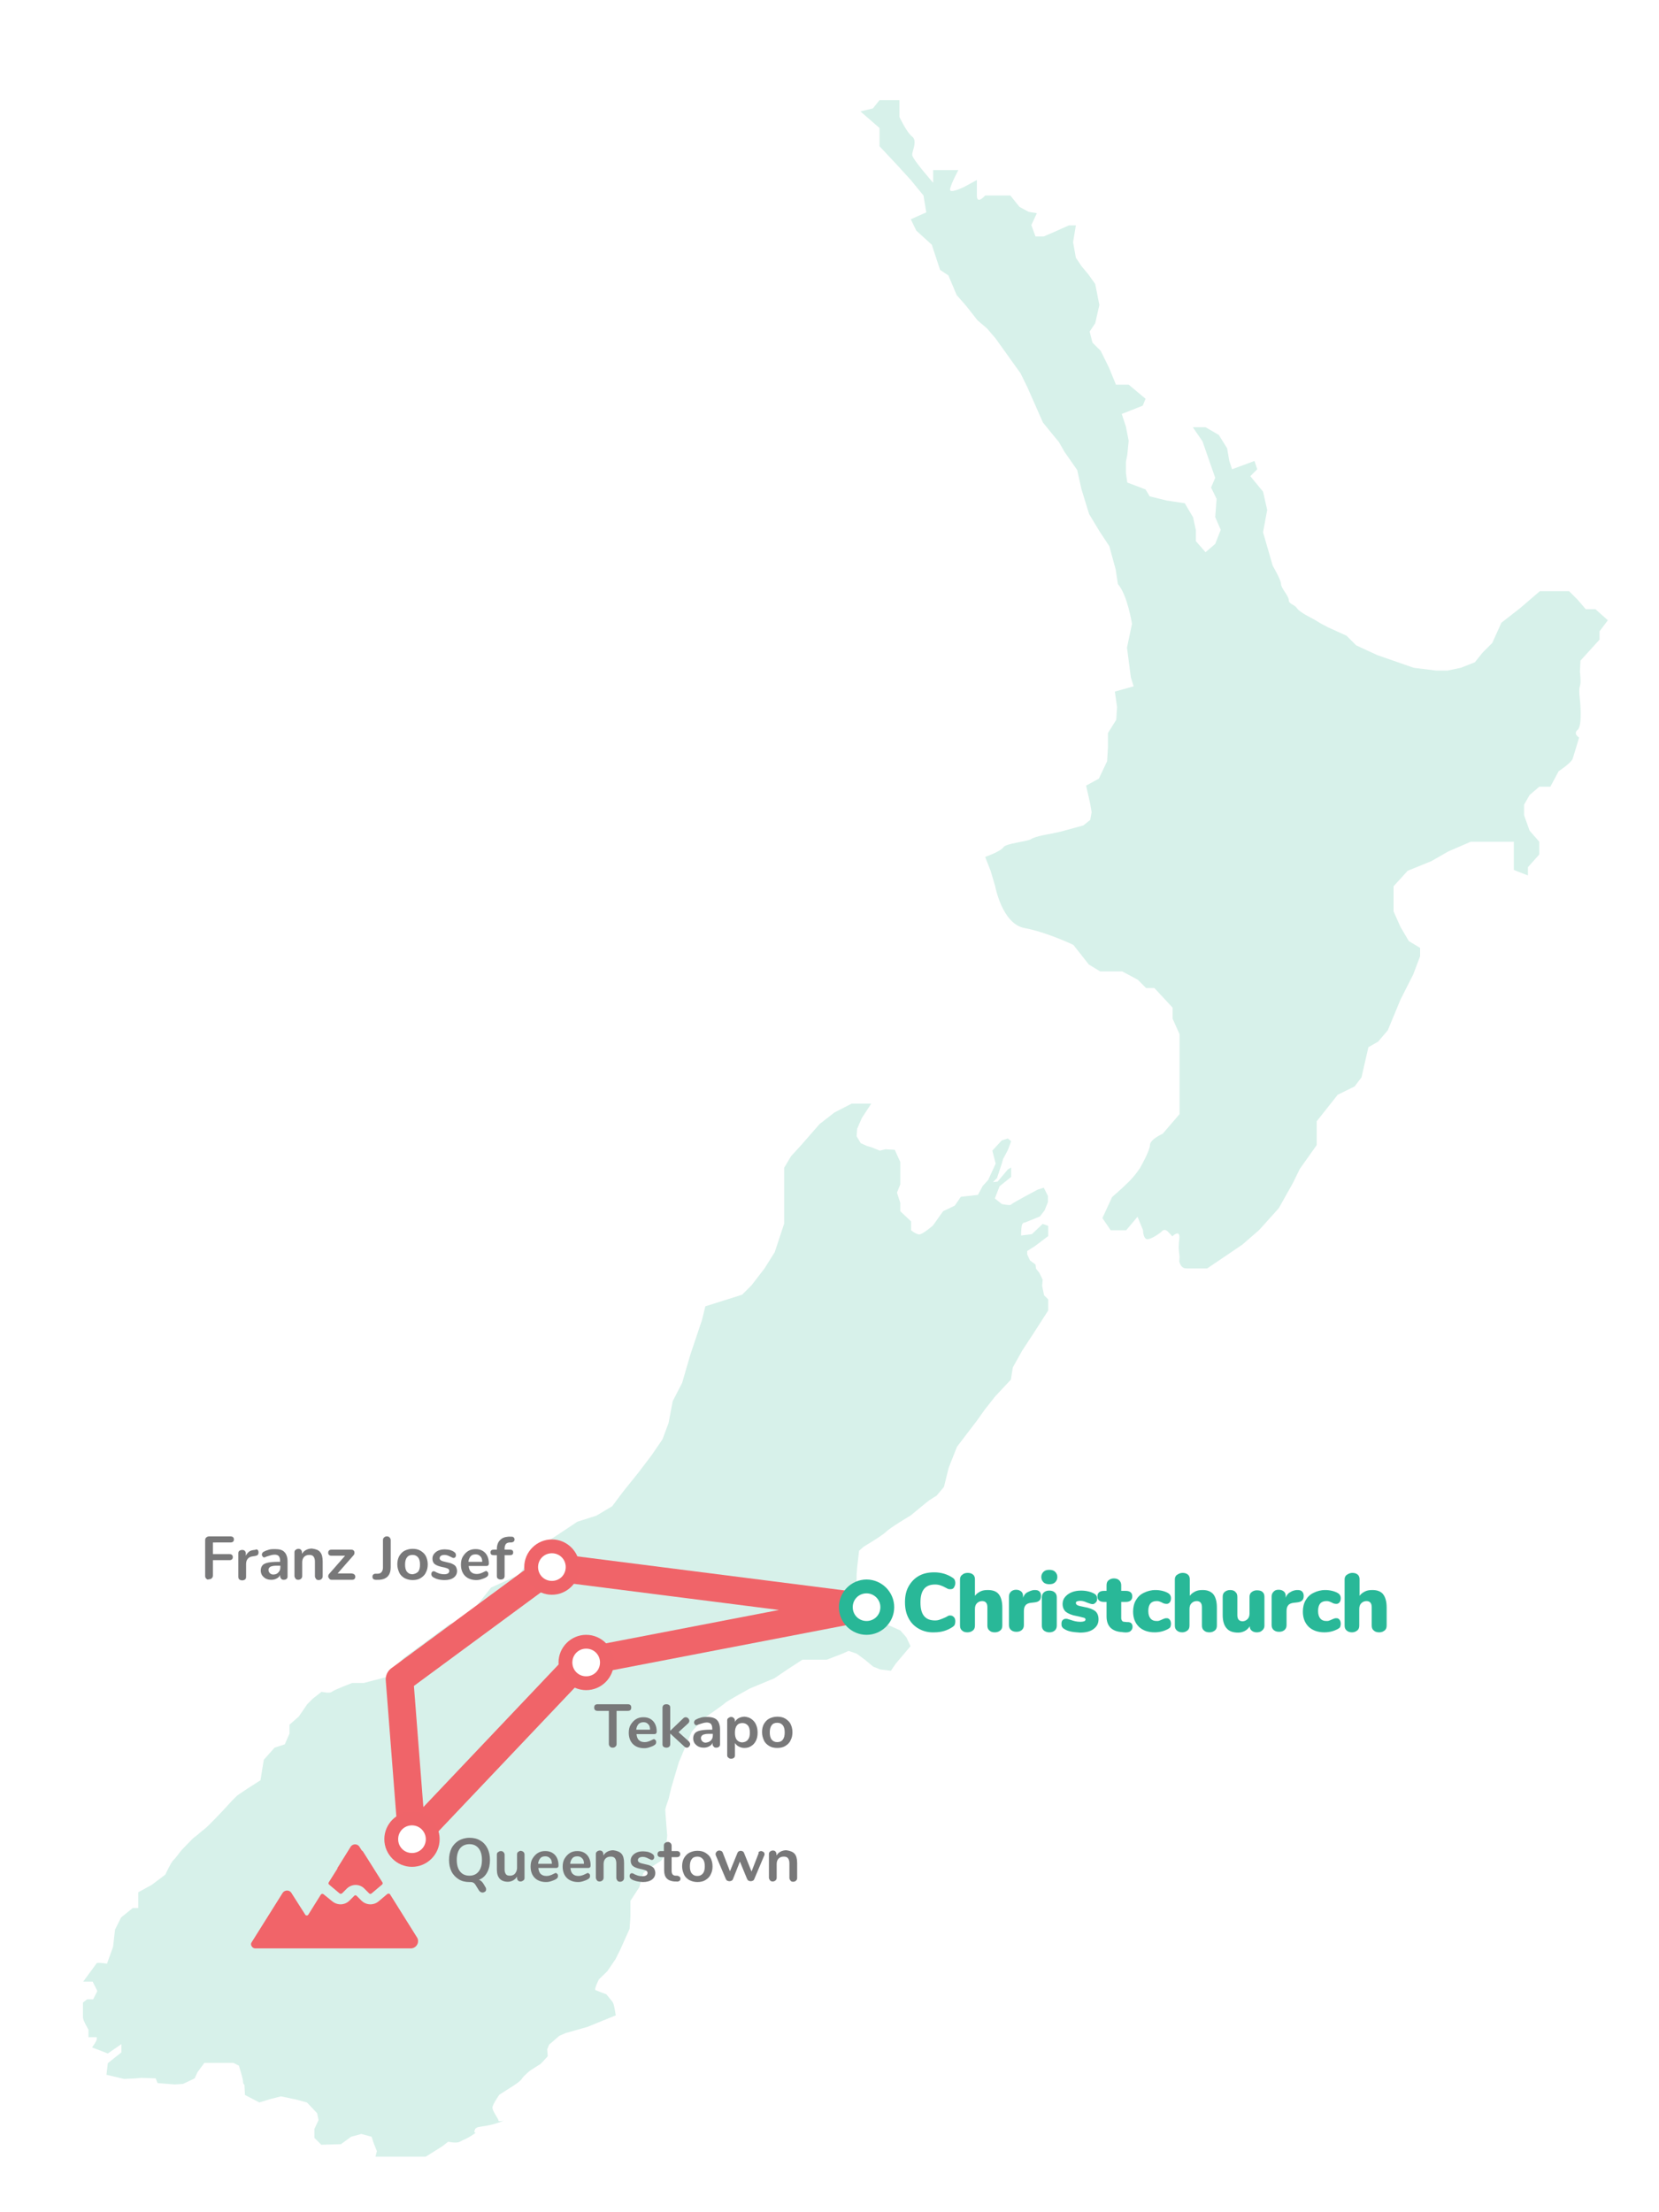 <svg version="1.1" id="Layer_1" xmlns="http://www.w3.org/2000/svg" xmlns:xlink="http://www.w3.org/1999/xlink" x="0px" y="0px" width="600px" height="800px" viewBox="0 0 600 800" style="enable-background:new 0 0 600 800;" xml:space="preserve">
<style type="text/css">
	.st0{fill:#FFFFFF;}
	.st1{fill:#D7F1EA;}
	.st2{fill:#787879;}
	.st3{fill:none;stroke:#F06469;stroke-width:10;stroke-linecap:round;stroke-linejoin:round;stroke-miterlimit:10;}
	.st4{fill:#29B898;}
	.st5{fill:#EF6469;}
	.st6{fill:#28B797;}
	.st7{fill:#F16469;}
</style>
<rect x="-20" y="-19" class="st0" width="633" height="828"></rect>
<g id="MAP">
	<path class="st1" d="M359.9,320.4c0,0,2.5,13.7,10.6,15.2c8.1,1.5,17.7,6.1,17.7,6.1l5.6,7.1l4.1,2.5h4.5h3.5l5.6,3l3,3h3l6.6,7.1
		v4l2.5,5.6v5.1v5.3v8.9v9.6l-6.1,7.1c0,0-4.6,2-4.6,4.1c0,2-3.5,8.1-3.5,8.1s-1.5,2.5-4.1,5.1c-2.5,2.5-6.1,5.6-6.1,5.6l-3.5,7.6
		l3,4.4h5.6l4.1-4.9l2,4.9c0,0,0,3.7,2,3.2c2-0.5,4.6-2.6,4.6-2.6s1-1.6,2.5,0l1.5,1.6c0,0,3-3,2.5,1.1c-0.5,4,0.1,5,0.1,6.5
		l-0.1,1.5c0,0,0.5,2.5,2.5,2.5h7.6l12.7-8.6l6.1-5.3l7.1-7.9l5.1-9.1l2.5-5.1l6.1-8.6v-8.6l7.6-9.6l6.1-3l2.5-3.3l2.5-10.9l3.5-2
		l3.5-4.1l4.6-11.1l4.6-9.1l2.5-6.6v-3l-4.1-2.5l-3-5.1l-2.5-5.6v-5.1v-4l5.1-5.6l8.6-3.5l6.1-3.5l8.1-3.5h12.1h3.5v4.6v5.6l5.1,2
		v-3l4.1-4.6v-4.6l-3.5-4l-2-5.6V291l2-3.5l3.5-3h4l3-5.6c0,0,4.6-3,5.1-4.6c0.5-1.5,2.3-7.6,2.3-7.6s-2.3-1.3-0.5-2.8
		c1.8-1.5,0.8-10.9,0.8-10.9s-0.5-3.7,0-4.9c0.5-1.2,0-5.2,0-5.2l0.2-4l6.9-7.6v-3l3-4l-4.5-4h-3.5l-3-3.5l-3-3h-10.6l-7.1,6.1
		l-6.8,5.3l-3.3,7.3l-3.5,3.5l-2.8,3.5l-5.1,2l-4.8,1h-4.1l-8.1-1l-13.2-4.6l-7.6-3.5l-3.5-3.5l-6.6-3l-2.5-1.3l-3-1.8
		c0,0-4.8-2.3-5.8-3.8c-1-1.5-3-1.5-3-3c0-1.5-2.8-4.3-2.8-5.8c0-1.5-3-6.6-3-6.6l-3.5-12.1l1.5-8.1l-1.5-6.6l-4.6-5.6l2.5-2.5l-1-3
		l-8.1,3l-1-3l-0.8-4.6l-3-4.8l-4.8-2.8h-4.6l3.5,5.1l4.6,13.2l-1.5,3.5l2,4.1l-0.5,6.6l2,4.6l-2,5.1l-3.5,3l-3.5-4v-4l-1-4.6
		l-3-5.1l-6.6-1l-6.1-1.5l-1.5-2.5l-6.6-2.5l-0.5-3.5V167l0.5-2.5l0.5-5.1l-1-5.1l-1.5-4.6l7.6-3l1-2.5l-6.1-5.1h-4.6l-2.5-6.1
		l-3-6.1l-3-3l-1-4l2-3l1.5-6.6l-1.5-7.6l-2.5-3.5l-2.5-3l-2-3l-1-5.6l1-6.1h-2.5l-5.6,2.5l-3.5,1.5h-3l-1.5-4.1l2-4.3l-3-0.5
		l-3.3-1.8l-3.3-4.1h-5.1h-4c0,0-3,3.5-3,0v-5.6l-4.6,2.5c0,0-5.1,2.5-5.1,1c0-1.5,3-7.1,3-7.1h-3h-6.1v4.6c0,0-7.6-8.6-7.6-10.1
		c0-1.5,2-5.1,0-6.6c-2-1.5-4.6-7.1-4.6-7.1v-6.1h-7.2l-2.4,3l-4.5,1.1l6.9,6v6.6l6.2,6.6l5.1,5.6l4.6,5.6l1,6.1l-5.6,2.5l2,4.1
		l5.6,5.1l3,9.1l3,2l3,7.1l3.5,4l4,5.1l3.5,3l3,3.5l9.1,12.7l2.5,5.1l5.6,12.7l3.5,4.3l2.3,2.8l2,3.5l4.6,6.6l1.5,6.8l2.8,9.1
		l3.8,6.3l3.5,5.3l2.3,8.4l0.8,5.3c3.5,4,5.1,14.4,5.1,14.4l-1.8,8.6L409,245l1,3.2l-6.8,1.9l0.8,5.6l-0.3,4.6l-3,4.8v5.1l-0.3,5.1
		l-3,6.3l-4.6,2.5l1.5,6.6l0.5,3l-0.5,2.8l-2.5,2l-8.4,2.3l-3.8,0.8c0,0-5.1,0.8-6.6,1.8c-1.5,1-9.1,1.5-10.1,3
		c-1,1.5-6.6,3.5-6.6,3.5l2,5.1L359.9,320.4z"></path>
	<path class="st1" d="M370.7,442.1l5.4-2.2l1.7-2.2l1.2-3v-2.2l-1.5-3l-2.2,0.7c0,0-9.3,4.9-9.6,5.4c-0.2,0.5-3.4-0.2-3.4-0.2
		l-2.5-2l1.7-4.4l4.2-3.4v-3.4l-1.2,0.7l-3.7,4.4l-1.7,0.2l1.5-1.5l1.7-5.2l0.5-1.7l1.7-3.2l1.2-3.2l-1.2-1l-2.2,0.7l-3.4,3.7
		l1.2,4.7l-2.7,5.9l-2,2.2l-1.7,3.2l-6.2,0.7l-2.2,3.2l-4.2,2l-3.7,5.2c0,0-3.7,3.2-4.9,3.2c-1.2,0-3-1.5-3-1.5v-3.2l-3.9-3.7v-2
		V435l-1.2-3.7l1.2-3v-2.7v-1.7v-2v-1.7l-2-4.4l-3.4-0.2l-2,0.5l-3-1.2l-1.7-0.5l-2.2-1l-1.5-2.5l0.2-2.7l1.7-3.9l3.4-5.2h-1.2h-5.9
		l-6.2,3.2l-5.4,4.2l-6.9,7.9l-3.4,3.7l-2.5,4.2v9.1v11.1l-3.4,10.3l-3.7,5.9l-4.7,6.1l-3.4,3.4l-13.3,4.2l-1.2,4.9l-4.2,12.5
		l-3,10.3l-3.4,6.6l-1.5,7.9l-2.2,5.9l-3.9,5.7l-4.7,6.2l-5.7,7.1l-3.9,5.2l-5.7,3.4l-6.9,2.2l-6.6,4.4l-3.4,2.2l-8.6,8.9
		c0,0-2,3.4-3,3.9c-1,0.5-9.6,4.4-9.6,4.4L169,585l-6.6,2.5l-9.6,7.1l-7.1,5.2l-5.7,6.6l-8.4,2.2h-4.2c0,0-6.6,2.5-7.4,3.2
		c-0.7,0.7-3.7,0-3.7,0l-3.2,2.5l-2,2l-3,4.4l-3.4,3v3.2l-1.7,3.9l-3.7,1.2l-3.9,4.4l-1.2,7.4l-4.7,3l-3.7,2.5l-2,2l-3.4,3.7
		c0,0-5.4,5.7-6.4,6.4c-1,0.7-2.9,2.5-3.7,3c-0.7,0.5-3.7,3.7-4.4,4.4c-0.7,0.7-2.2,3-3.2,3.9c-1,1-2.9,5.2-2.9,5.2l-4.9,3.7
		l-4.9,2.7v5.7h-2l-4.2,3.4l-2.2,4.4l-0.7,6.2l-2.2,6.1l-1.7-0.2c-1.7-0.2-2,0-2,0l-2.7,3.7l-2.2,3h3.4l1.7,3.4l-1.5,3h-2.2
		l-1.5,1.2v5.4c0,1,2,4.4,2,4.4v2.7H35v0.7c0,0.7-1.7,3-1.7,3l5.7,2.2l4.9-3.4v3l-4.9,3.9l-0.5,4.2l6.4,1.5l4.2-0.2l2-0.2l5.2,0.2
		l0.7,1.7l6.2,0.5l3-0.2l4.2-2l1-2.2l2.5-3.4H79h5.4l2,1c0,0,1.5,4.7,1.5,5.7c0,1,0.5,1.2,0.5,1.2l0.2,3.7l5.2,2.7l3.9-1.2l3.9-1
		l5.7,1.2l3.7,1l3.7,3.9l0.5,2.5l-1.5,3.2v3.2l2.5,2.5l7.1-0.2l3.7-2.7l3.7-1l3.7,1l0.7,2.2l1.2,3l-0.5,2h4.4h4.2h9.6l5.9-3.7
		l2.2-1.7c0,0,3,0.7,4.2,0c1.2-0.7,2.5-1,4.7-2.5c2.2-1.5,0,0,0.7-1.7c0.7-1.7,0,0,0.5-0.7c0.5-0.7,3.9-0.5,8.1-2c4.2-1.5,0,0,0-0.7
		c0-0.7-2.2-3.4-2.2-4.7c0-1.2,2.5-4.7,2.5-4.7l3.9-2.5c0,0,3.4-2,4.2-3.2c0.7-1.2,3-3,3-3l3.9-2.5l2.5-2.7l-0.2-2.5l0.7-1.7
		l3.7-3.2l2.3-1l7.8-2.2l4.9-2l5.4-2.2c0,0-0.5-3-0.7-3.7c-0.2-0.7-0.5-1.2-0.5-1.2l-2.2-2.7c0,0-3.2-1.2-3.9-1.5
		c-0.7-0.2,1.2-3.9,1.2-3.9l3-2.9l3-4.4l1.7-3.4l3.4-7.6l0.3-4.4v-5.7l3.2-4.9l1.5-5.2l2.2-1.7l4.2-2.7l1.5-2.2l0.7-6.9
		c0,0-0.7-8.6-0.7-9.3c0-0.7,1.2-3.9,1.2-3.9l1-4.2l2.7-9.1l4.7-11.1l4.2-4.7c0,0,7.1-4.9,7.9-5.7c0.7-0.7,8.9-5.2,8.9-5.2l8.9-3.7
		l4.7-3.2l5.4-3.5h3.4h5.4l5.7-2.2l2.2-1l2.9,1l3,2.2l3,2.5l2.5,1l3.9,0.5l1.7-2.5l5.4-6.4l-1.5-3.2l-2.2-2.5L322,588l-1.7-0.5
		l-2.7-2.2l-3.7-0.7l-2.9-2.7l-1.2-7.1v-5.4l0.2-2.5l0.7-6.1l1.7-1.5c0,0,6.6-3.9,8.1-5.4c1.5-1.5,8.9-5.9,8.9-5.9s5.9-4.9,6.6-5.4
		c0.7-0.5,2.7-1.7,2.7-1.7l2.7-3.2l1.7-6.9l3-7.6l7.1-9.3l3-4.2l3.7-4.7l5.7-6.1l0.7-4.4l3.4-6.1l4.2-6.4l5.2-8.1v-1.5v-2.5
		l-1.5-1.5l-0.7-3.4l0.2-2.2l-1.2-2.5l-1.2-1.5l-0.2-1.5l-2-1.5l-1-2.2v-1.2l2.7-1.7l4.9-3.7v-3.7l-2-0.7l-3.9,3.7l-3.9,0.5
		c0,0,0-2.2,0.2-3.4C369.8,441.9,370.7,442.1,370.7,442.1"></path>
</g>
<g>
	<g>
		<g>
			<g>
				<path class="st2" d="M175.6,682.5c0.2,0.3,0.2,0.5,0.2,0.8c0,0.3-0.1,0.6-0.4,0.8c-0.3,0.2-0.6,0.3-0.9,0.3
					c-0.3,0-0.5-0.1-0.7-0.2c-0.2-0.1-0.4-0.3-0.6-0.6l-1.3-2.1c-0.2-0.3-0.5-0.6-0.8-0.7c-0.3-0.2-0.8-0.2-1.3-0.2
					c-1.5,0-2.8-0.3-3.9-1s-2-1.6-2.6-2.8c-0.6-1.2-0.9-2.6-0.9-4.2s0.3-3,0.9-4.2s1.5-2.1,2.6-2.8c1.1-0.6,2.4-1,3.9-1
					c1.5,0,2.8,0.3,3.9,1c1.1,0.6,2,1.6,2.6,2.8s0.9,2.6,0.9,4.2c0,1.7-0.3,3.2-1,4.5c-0.7,1.3-1.7,2.2-3,2.7
					c0.7,0.2,1.2,0.7,1.7,1.5L175.6,682.5z M173.1,676.8c0.8-1,1.2-2.4,1.2-4.2c0-1.8-0.4-3.2-1.2-4.2c-0.8-1-1.9-1.5-3.3-1.5
					c-1.4,0-2.6,0.5-3.4,1.5c-0.8,1-1.2,2.4-1.2,4.2c0,1.8,0.4,3.2,1.2,4.2c0.8,1,1.9,1.5,3.4,1.5
					C171.2,678.3,172.3,677.8,173.1,676.8z"></path>
				<path class="st2" d="M189.3,669.7c0.2,0.2,0.4,0.5,0.4,0.9v8.5c0,0.4-0.1,0.7-0.4,0.9c-0.3,0.2-0.6,0.4-1,0.4
					c-0.4,0-0.7-0.1-0.9-0.3c-0.2-0.2-0.4-0.5-0.4-0.9v-0.6c-0.3,0.6-0.8,1-1.4,1.4c-0.6,0.3-1.2,0.5-1.9,0.5c-2.6,0-4-1.5-4-4.4
					v-5.4c0-0.4,0.1-0.7,0.4-0.9s0.6-0.4,1-0.4c0.4,0,0.8,0.1,1,0.4c0.2,0.2,0.4,0.5,0.4,0.9v5.4c0,0.8,0.2,1.3,0.5,1.7
					c0.3,0.4,0.8,0.5,1.5,0.5c0.8,0,1.4-0.3,1.8-0.8s0.7-1.2,0.7-2v-4.9c0-0.4,0.1-0.7,0.4-0.9s0.6-0.4,1-0.4
					C188.7,669.4,189.1,669.5,189.3,669.7z"></path>
				<path class="st2" d="M201.6,677.7c0.2,0.2,0.2,0.4,0.2,0.8c0,0.5-0.3,0.8-0.8,1.1c-0.5,0.3-1.1,0.5-1.7,0.7
					c-0.6,0.2-1.2,0.3-1.8,0.3c-1.7,0-3.1-0.5-4.1-1.5c-1-1-1.5-2.4-1.5-4.1c0-1.1,0.2-2.1,0.7-2.9s1.1-1.5,1.9-2s1.7-0.7,2.7-0.7
					c1,0,1.8,0.2,2.5,0.6c0.7,0.4,1.3,1,1.7,1.8s0.6,1.7,0.6,2.8c0,0.6-0.3,0.9-0.8,0.9h-6.5c0.1,1,0.4,1.8,0.9,2.2
					c0.5,0.5,1.2,0.7,2.1,0.7c0.5,0,0.9-0.1,1.2-0.2c0.4-0.1,0.8-0.3,1.2-0.5c0.4-0.2,0.8-0.4,1-0.4
					C201.2,677.4,201.4,677.5,201.6,677.7z M195.4,672c-0.4,0.5-0.7,1.1-0.8,2h5c0-0.9-0.2-1.6-0.7-2c-0.4-0.5-1-0.7-1.7-0.7
					C196.4,671.3,195.8,671.5,195.4,672z"></path>
				<path class="st2" d="M213.2,677.7c0.2,0.2,0.2,0.4,0.2,0.8c0,0.5-0.3,0.8-0.8,1.1c-0.5,0.3-1.1,0.5-1.7,0.7
					c-0.6,0.2-1.2,0.3-1.8,0.3c-1.7,0-3.1-0.5-4.1-1.5c-1-1-1.5-2.4-1.5-4.1c0-1.1,0.2-2.1,0.7-2.9s1.1-1.5,1.9-2s1.7-0.7,2.7-0.7
					c1,0,1.8,0.2,2.5,0.6c0.7,0.4,1.3,1,1.7,1.8s0.6,1.7,0.6,2.8c0,0.6-0.3,0.9-0.8,0.9h-6.5c0.1,1,0.4,1.8,0.9,2.2
					c0.5,0.5,1.2,0.7,2.1,0.7c0.5,0,0.9-0.1,1.2-0.2c0.4-0.1,0.8-0.3,1.2-0.5c0.4-0.2,0.8-0.4,1-0.4
					C212.8,677.4,213,677.5,213.2,677.7z M207,672c-0.4,0.5-0.7,1.1-0.8,2h5c0-0.9-0.2-1.6-0.7-2c-0.4-0.5-1-0.7-1.7-0.7
					C208,671.3,207.4,671.5,207,672z"></path>
				<path class="st2" d="M224.8,670.4c0.6,0.7,0.9,1.8,0.9,3.3v5.4c0,0.4-0.1,0.7-0.4,1c-0.2,0.2-0.6,0.4-1,0.4
					c-0.4,0-0.8-0.1-1-0.4s-0.4-0.6-0.4-1v-5.3c0-0.8-0.2-1.4-0.5-1.8c-0.3-0.4-0.8-0.6-1.5-0.6c-0.8,0-1.4,0.2-1.9,0.7
					c-0.5,0.5-0.7,1.2-0.7,2v4.9c0,0.4-0.1,0.7-0.4,1c-0.2,0.2-0.6,0.4-1,0.4s-0.8-0.1-1-0.4s-0.4-0.6-0.4-1v-8.5
					c0-0.4,0.1-0.7,0.4-0.9c0.2-0.2,0.6-0.4,1-0.4c0.4,0,0.7,0.1,0.9,0.3s0.4,0.5,0.4,0.9v0.6c0.4-0.6,0.9-1.1,1.5-1.4
					c0.6-0.3,1.3-0.5,2.1-0.5C223.2,669.3,224.2,669.7,224.8,670.4z"></path>
				<path class="st2" d="M228.4,679.6c-0.5-0.3-0.7-0.7-0.7-1.2c0-0.3,0.1-0.5,0.2-0.7c0.2-0.2,0.4-0.3,0.6-0.3c0.2,0,0.6,0.1,1,0.4
					c0.5,0.2,0.9,0.4,1.3,0.5s0.9,0.2,1.5,0.2c0.6,0,1.1-0.1,1.4-0.3c0.3-0.2,0.5-0.5,0.5-0.9c0-0.2-0.1-0.4-0.2-0.6
					c-0.1-0.1-0.4-0.3-0.7-0.4c-0.4-0.1-0.9-0.3-1.6-0.4c-1.3-0.3-2.2-0.6-2.8-1.1c-0.6-0.5-0.8-1.2-0.8-2c0-0.6,0.2-1.2,0.6-1.7
					s0.9-0.9,1.6-1.2c0.7-0.3,1.4-0.4,2.3-0.4c0.6,0,1.2,0.1,1.8,0.2c0.6,0.2,1.1,0.4,1.5,0.7c0.5,0.3,0.7,0.7,0.7,1.2
					c0,0.3-0.1,0.5-0.2,0.7c-0.2,0.2-0.4,0.3-0.6,0.3c-0.2,0-0.3,0-0.5-0.1s-0.3-0.2-0.6-0.3c-0.4-0.2-0.8-0.4-1.1-0.5
					c-0.3-0.1-0.7-0.2-1.1-0.2c-0.5,0-1,0.1-1.3,0.3c-0.3,0.2-0.5,0.5-0.5,0.9c0,0.4,0.2,0.6,0.5,0.8c0.3,0.2,0.9,0.4,1.9,0.6
					c1,0.2,1.8,0.4,2.3,0.7c0.6,0.3,1,0.6,1.2,1s0.4,0.9,0.4,1.5c0,1-0.4,1.8-1.2,2.4s-1.9,0.9-3.3,0.9
					C230.7,680.5,229.4,680.2,228.4,679.6z"></path>
				<path class="st2" d="M246.1,679.4c0,0.4-0.1,0.6-0.4,0.8s-0.7,0.3-1.2,0.2l-0.6,0c-2.5-0.2-3.7-1.5-3.7-4v-4.8H239
					c-0.4,0-0.7-0.1-0.9-0.3s-0.3-0.4-0.3-0.8c0-0.3,0.1-0.6,0.3-0.8s0.5-0.3,0.9-0.3h1.1v-2c0-0.4,0.1-0.7,0.4-0.9
					c0.2-0.2,0.6-0.4,1-0.4c0.4,0,0.7,0.1,1,0.4c0.2,0.2,0.4,0.5,0.4,0.9v2h1.9c0.4,0,0.7,0.1,0.9,0.3c0.2,0.2,0.3,0.4,0.3,0.8
					c0,0.3-0.1,0.6-0.3,0.8s-0.5,0.3-0.9,0.3h-1.9v5c0,1.1,0.5,1.7,1.5,1.7l0.6,0C245.7,678.5,246.1,678.8,246.1,679.4z"></path>
				<path class="st2" d="M249.3,679.9c-0.8-0.5-1.5-1.1-1.9-2s-0.7-1.8-0.7-3c0-1.1,0.2-2.1,0.7-3c0.5-0.8,1.1-1.5,1.9-1.9
					s1.8-0.7,2.9-0.7s2.1,0.2,2.9,0.7s1.5,1.1,1.9,1.9c0.4,0.8,0.7,1.8,0.7,3c0,1.1-0.2,2.1-0.7,3c-0.4,0.9-1.1,1.5-1.9,2
					c-0.8,0.5-1.8,0.7-2.9,0.7S250.1,680.3,249.3,679.9z M254.2,677.5c0.5-0.6,0.7-1.5,0.7-2.6c0-1.1-0.2-2-0.7-2.6
					c-0.5-0.6-1.1-0.9-2-0.9s-1.6,0.3-2,0.9c-0.5,0.6-0.7,1.5-0.7,2.6c0,1.1,0.2,2,0.7,2.6c0.5,0.6,1.1,0.9,2,0.9
					C253.1,678.4,253.7,678.1,254.2,677.5z"></path>
				<path class="st2" d="M274.6,669.6c0.2-0.1,0.4-0.2,0.6-0.2c0.3,0,0.6,0.1,0.9,0.3c0.3,0.2,0.4,0.5,0.4,0.8c0,0.2,0,0.4-0.1,0.5
					l-3.6,8.5c-0.1,0.3-0.3,0.5-0.5,0.6c-0.2,0.1-0.5,0.2-0.8,0.2c-0.3,0-0.5-0.1-0.8-0.2c-0.2-0.1-0.4-0.4-0.5-0.6l-2.6-6.3
					l-2.5,6.3c-0.1,0.3-0.3,0.5-0.5,0.6c-0.2,0.1-0.5,0.2-0.8,0.2c-0.3,0-0.5-0.1-0.8-0.2c-0.2-0.1-0.4-0.4-0.5-0.6l-3.6-8.5
					c-0.1-0.2-0.1-0.4-0.1-0.5c0-0.3,0.1-0.6,0.4-0.9s0.6-0.4,1-0.4c0.2,0,0.5,0.1,0.7,0.2s0.4,0.3,0.5,0.6l2.6,6.7l2.7-6.6
					c0.1-0.3,0.3-0.5,0.5-0.6c0.2-0.1,0.5-0.2,0.7-0.2s0.5,0.1,0.7,0.2c0.2,0.1,0.4,0.3,0.5,0.6l2.7,6.7l2.6-6.7
					C274.2,669.9,274.4,669.7,274.6,669.6z"></path>
				<path class="st2" d="M287.4,670.4c0.6,0.7,0.9,1.8,0.9,3.3v5.4c0,0.4-0.1,0.7-0.4,1c-0.2,0.2-0.6,0.4-1,0.4
					c-0.4,0-0.8-0.1-1-0.4s-0.4-0.6-0.4-1v-5.3c0-0.8-0.2-1.4-0.5-1.8c-0.3-0.4-0.8-0.6-1.5-0.6c-0.8,0-1.4,0.2-1.9,0.7
					c-0.5,0.5-0.7,1.2-0.7,2v4.9c0,0.4-0.1,0.7-0.4,1c-0.2,0.2-0.6,0.4-1,0.4s-0.8-0.1-1-0.4s-0.4-0.6-0.4-1v-8.5
					c0-0.4,0.1-0.7,0.4-0.9c0.2-0.2,0.6-0.4,1-0.4c0.4,0,0.7,0.1,0.9,0.3s0.4,0.5,0.4,0.9v0.6c0.4-0.6,0.9-1.1,1.5-1.4
					c0.6-0.3,1.3-0.5,2.1-0.5C285.8,669.3,286.8,669.7,287.4,670.4z"></path>
			</g>
		</g>
	</g>
</g>
<g>
	<g>
		<path class="st2" d="M220.6,631.6c-0.3-0.3-0.4-0.6-0.4-1v-11.9h-4c-0.9,0-1.3-0.4-1.3-1.2s0.4-1.2,1.3-1.2H227
			c0.9,0,1.3,0.4,1.3,1.2s-0.4,1.2-1.3,1.2h-4v11.9c0,0.4-0.1,0.8-0.4,1c-0.3,0.3-0.6,0.4-1,0.4C221.2,632,220.8,631.9,220.6,631.6z"></path>
		<path class="st2" d="M237.1,629.3c0.2,0.2,0.2,0.4,0.2,0.8c0,0.5-0.3,0.8-0.8,1.1c-0.5,0.3-1.1,0.5-1.7,0.7
			c-0.6,0.2-1.2,0.3-1.8,0.3c-1.7,0-3.1-0.5-4.1-1.5c-1-1-1.5-2.4-1.5-4.1c0-1.1,0.2-2.1,0.7-2.9s1.1-1.5,1.9-2s1.7-0.7,2.7-0.7
			c1,0,1.8,0.2,2.5,0.6c0.7,0.4,1.3,1,1.7,1.8s0.6,1.7,0.6,2.8c0,0.6-0.3,0.9-0.8,0.9h-6.5c0.1,1,0.4,1.8,0.9,2.2
			c0.5,0.5,1.2,0.7,2.1,0.7c0.5,0,0.9-0.1,1.2-0.2c0.4-0.1,0.8-0.3,1.2-0.5c0.4-0.2,0.8-0.4,1-0.4
			C236.7,629,236.9,629.1,237.1,629.3z M230.9,623.5c-0.4,0.5-0.7,1.1-0.8,2h5c0-0.9-0.2-1.6-0.7-2c-0.4-0.5-1-0.7-1.7-0.7
			C231.9,622.8,231.3,623.1,230.9,623.5z"></path>
		<path class="st2" d="M249.6,630.7c0,0.3-0.1,0.6-0.4,0.9c-0.2,0.3-0.5,0.4-0.8,0.4c-0.3,0-0.6-0.1-0.9-0.4l-5.1-4.7v3.8
			c0,0.4-0.1,0.7-0.4,1c-0.3,0.2-0.6,0.3-1,0.3s-0.7-0.1-1-0.3c-0.3-0.2-0.4-0.5-0.4-1v-13.1c0-0.4,0.1-0.7,0.4-1
			c0.3-0.2,0.6-0.3,1-0.3s0.7,0.1,1,0.3c0.3,0.2,0.4,0.5,0.4,1v8.3l4.7-4.5c0.3-0.3,0.6-0.4,0.9-0.4s0.6,0.1,0.9,0.4
			c0.2,0.2,0.4,0.5,0.4,0.9c0,0.3-0.1,0.6-0.4,0.9l-3.5,3.2l3.8,3.4C249.4,630.1,249.6,630.4,249.6,630.7z"></path>
		<path class="st2" d="M259.3,622c0.7,0.7,1.1,1.9,1.1,3.4v5.4c0,0.4-0.1,0.7-0.4,0.9c-0.2,0.2-0.6,0.3-1,0.3
			c-0.4,0-0.7-0.1-0.9-0.4c-0.2-0.2-0.4-0.5-0.4-0.9v-0.5c-0.2,0.6-0.6,1-1.2,1.3c-0.5,0.3-1.2,0.5-1.9,0.5c-0.7,0-1.4-0.1-2-0.4
			c-0.6-0.3-1-0.7-1.4-1.2c-0.3-0.5-0.5-1.1-0.5-1.7c0-0.8,0.2-1.4,0.6-1.9c0.4-0.5,1.1-0.8,2-1c0.9-0.2,2.2-0.3,3.8-0.3h0.5V625
			c0-0.7-0.2-1.2-0.5-1.6c-0.3-0.3-0.8-0.5-1.5-0.5c-0.4,0-0.9,0.1-1.3,0.2s-1,0.3-1.6,0.5c-0.4,0.2-0.7,0.3-0.8,0.3
			c-0.3,0-0.5-0.1-0.6-0.3s-0.3-0.4-0.3-0.7c0-0.2,0.1-0.5,0.2-0.6c0.1-0.2,0.3-0.4,0.6-0.5c0.5-0.3,1.1-0.5,1.8-0.7
			c0.7-0.2,1.4-0.2,2.1-0.2C257.5,620.9,258.6,621.3,259.3,622z M257.1,629.4c0.5-0.5,0.7-1.1,0.7-1.9V627h-0.4c-1,0-1.7,0-2.3,0.1
			c-0.5,0.1-0.9,0.2-1.2,0.5c-0.2,0.2-0.4,0.5-0.4,0.9c0,0.5,0.2,0.9,0.5,1.2s0.7,0.5,1.2,0.5C256,630.1,256.6,629.9,257.1,629.4z"></path>
		<path class="st2" d="M271.7,621.6c0.7,0.5,1.3,1.1,1.7,2c0.4,0.9,0.6,1.8,0.6,3c0,1.1-0.2,2.1-0.6,2.9s-1,1.5-1.7,1.9
			c-0.7,0.5-1.5,0.7-2.5,0.7c-0.8,0-1.4-0.2-2-0.5c-0.6-0.3-1.1-0.8-1.4-1.3v4.5c0,0.4-0.1,0.7-0.4,0.9c-0.2,0.2-0.6,0.3-1,0.3
			s-0.7-0.1-1-0.4c-0.3-0.2-0.4-0.5-0.4-0.9v-12.5c0-0.4,0.1-0.7,0.4-0.9s0.6-0.4,1-0.4s0.7,0.1,1,0.4c0.2,0.2,0.4,0.5,0.4,0.9v0.5
			c0.3-0.6,0.8-1.1,1.4-1.4c0.6-0.3,1.3-0.5,2.1-0.5C270.2,620.9,271,621.1,271.7,621.6z M270.5,629.1c0.5-0.6,0.7-1.4,0.7-2.5
			c0-1.1-0.2-2-0.7-2.6c-0.5-0.6-1.2-0.9-2-0.9c-0.9,0-1.6,0.3-2,0.9c-0.5,0.6-0.7,1.5-0.7,2.6c0,1.1,0.2,2,0.7,2.6
			c0.5,0.6,1.2,0.9,2,0.9C269.4,630,270.1,629.7,270.5,629.1z"></path>
		<path class="st2" d="M278.2,631.4c-0.8-0.5-1.5-1.1-1.9-2s-0.7-1.8-0.7-3c0-1.1,0.2-2.1,0.7-3c0.5-0.8,1.1-1.5,1.9-1.9
			s1.8-0.7,2.9-0.7s2.1,0.2,2.9,0.7s1.5,1.1,1.9,1.9c0.4,0.8,0.7,1.8,0.7,3c0,1.1-0.2,2.1-0.7,3c-0.4,0.9-1.1,1.5-1.9,2
			c-0.8,0.5-1.8,0.7-2.9,0.7S279,631.9,278.2,631.4z M283.1,629.1c0.5-0.6,0.7-1.5,0.7-2.6c0-1.1-0.2-2-0.7-2.6
			c-0.5-0.6-1.1-0.9-2-0.9s-1.6,0.3-2,0.9c-0.5,0.6-0.7,1.5-0.7,2.6c0,1.1,0.2,2,0.7,2.6c0.5,0.6,1.1,0.9,2,0.9
			C282,630,282.7,629.7,283.1,629.1z"></path>
	</g>
</g>
<polygon class="st3" points="313.4,581.2 199.6,566.7 144.5,607.3 149,665.1 209.6,601.2"></polygon>
<g>
	<g>
		<path class="st4" d="M332.3,589c-1.6-0.9-2.8-2.1-3.7-3.8s-1.3-3.6-1.3-5.8c0-2.2,0.4-4.1,1.3-5.7c0.9-1.6,2.1-2.9,3.7-3.8
			s3.4-1.3,5.6-1.3c2.5,0,4.8,0.7,6.7,2c0.3,0.2,0.6,0.5,0.7,0.8s0.2,0.6,0.2,1.1c0,0.6-0.2,1.1-0.5,1.6s-0.8,0.6-1.3,0.6
			c-0.3,0-0.6,0-0.8-0.1s-0.5-0.2-0.8-0.4c-0.7-0.4-1.4-0.7-2-0.9c-0.6-0.2-1.3-0.3-1.9-0.3c-1.8,0-3.1,0.5-4,1.6s-1.3,2.7-1.3,4.9
			c0,2.2,0.4,3.8,1.3,4.9c0.9,1.1,2.2,1.6,4,1.6c0.6,0,1.2-0.1,1.7-0.3c0.6-0.2,1.3-0.5,2.2-0.9c0.4-0.2,0.7-0.4,0.9-0.5
			c0.2-0.1,0.4-0.1,0.7-0.1c0.5,0,0.9,0.2,1.3,0.6s0.5,1,0.5,1.6c0,0.4-0.1,0.8-0.2,1.1c-0.1,0.3-0.4,0.6-0.7,0.8
			c-1.9,1.3-4.1,2-6.7,2C335.8,590.4,333.9,589.9,332.3,589z"></path>
		<path class="st4" d="M361.2,576.5c0.8,1,1.3,2.6,1.3,4.8v6.5c0,0.8-0.2,1.4-0.7,1.8s-1.1,0.7-2,0.7s-1.5-0.2-2-0.7
			c-0.5-0.4-0.7-1-0.7-1.8v-6.6c0-1.4-0.6-2.2-1.9-2.2c-0.8,0-1.4,0.3-1.9,0.8c-0.5,0.5-0.7,1.2-0.7,2.1v5.9c0,0.8-0.2,1.4-0.7,1.8
			s-1.1,0.7-2,0.7s-1.5-0.2-2-0.7c-0.5-0.4-0.7-1-0.7-1.8v-16.6c0-0.7,0.2-1.3,0.8-1.7c0.5-0.5,1.2-0.7,2-0.7c0.8,0,1.4,0.2,1.9,0.6
			s0.7,1,0.7,1.7v6c0.5-0.7,1.2-1.2,2-1.6c0.8-0.4,1.7-0.5,2.7-0.5C359.1,575,360.4,575.5,361.2,576.5z"></path>
		<path class="st4" d="M375.9,575.5c0.4,0.4,0.6,0.9,0.6,1.6c0,0.8-0.2,1.4-0.6,1.7c-0.4,0.4-1,0.6-2,0.7l-0.9,0.1
			c-1,0.1-1.7,0.4-2.1,0.9c-0.4,0.5-0.6,1.2-0.6,2.1v5.1c0,0.8-0.3,1.4-0.8,1.8c-0.5,0.4-1.1,0.6-1.9,0.6s-1.4-0.2-1.9-0.6
			c-0.5-0.4-0.8-1-0.8-1.8v-10.4c0-0.8,0.3-1.3,0.8-1.8c0.5-0.4,1.1-0.6,1.8-0.6c0.7,0,1.3,0.2,1.8,0.6c0.5,0.4,0.7,1,0.7,1.7v0.6
			c0.3-0.9,0.8-1.6,1.6-2s1.5-0.7,2.3-0.8l0.4,0C374.9,575,375.5,575.1,375.9,575.5z"></path>
		<path class="st4" d="M377.4,572.2c-0.5-0.5-0.8-1.1-0.8-1.9c0-0.8,0.3-1.4,0.8-1.9s1.2-0.7,2.1-0.7c0.9,0,1.6,0.2,2.1,0.7
			s0.8,1.1,0.8,1.9c0,0.8-0.3,1.4-0.8,1.9c-0.5,0.5-1.2,0.7-2.1,0.7C378.7,572.9,377.9,572.7,377.4,572.2z M377.6,589.7
			c-0.5-0.4-0.8-1-0.8-1.8v-10.3c0-0.8,0.3-1.4,0.8-1.8c0.5-0.4,1.1-0.6,1.9-0.6s1.4,0.2,1.9,0.6c0.5,0.4,0.8,1,0.8,1.8v10.3
			c0,0.8-0.3,1.4-0.8,1.8s-1.1,0.6-1.9,0.6C378.8,590.3,378.2,590.1,377.6,589.7z"></path>
		<path class="st4" d="M387.2,590c-0.9-0.2-1.7-0.5-2.4-1c-0.3-0.1-0.5-0.4-0.7-0.7c-0.2-0.3-0.2-0.7-0.2-1.1c0-0.5,0.1-1,0.4-1.3
			s0.7-0.5,1.1-0.5c0.3,0,0.6,0,0.8,0.1c0.3,0.1,0.6,0.2,1,0.3c0.6,0.2,1.2,0.4,1.7,0.5s1.1,0.2,1.9,0.2c0.5,0,1-0.1,1.3-0.2
			c0.3-0.1,0.5-0.4,0.5-0.6c0-0.2-0.1-0.4-0.2-0.5c-0.1-0.1-0.4-0.2-0.9-0.3c-0.4-0.1-1.1-0.3-2.1-0.5c-1.8-0.3-3.1-0.9-3.9-1.5
			c-0.8-0.7-1.2-1.7-1.2-2.9c0-0.9,0.3-1.8,0.9-2.5c0.6-0.7,1.4-1.3,2.4-1.7s2.1-0.6,3.4-0.6c0.9,0,1.8,0.1,2.6,0.3
			c0.9,0.2,1.6,0.5,2.3,0.9c0.6,0.4,0.9,0.9,0.9,1.7c0,0.6-0.1,1-0.5,1.4s-0.7,0.6-1.1,0.6c-0.5,0-1.1-0.2-1.9-0.5
			c-0.5-0.2-0.9-0.4-1.3-0.5c-0.4-0.1-0.8-0.2-1.3-0.2c-0.5,0-0.9,0.1-1.2,0.2s-0.4,0.4-0.4,0.6c0,0.3,0.2,0.6,0.6,0.8
			c0.4,0.2,1.2,0.4,2.3,0.6c1.9,0.3,3.3,0.9,4.1,1.5c0.8,0.7,1.2,1.7,1.2,3c0,1.5-0.6,2.6-1.8,3.5c-1.2,0.9-2.8,1.3-4.9,1.3
			C389.2,590.3,388.1,590.2,387.2,590z"></path>
		<path class="st4" d="M409.6,588.3c0,0.7-0.3,1.2-0.8,1.6s-1.3,0.5-2.3,0.4l-0.8-0.1c-1.8-0.1-3.2-0.7-4.1-1.6s-1.4-2.3-1.4-4v-5.3
			h-0.9c-1.6,0-2.4-0.7-2.4-2c0-1.3,0.8-2,2.4-2h0.9v-2c0-0.8,0.2-1.4,0.7-1.8c0.5-0.4,1.1-0.7,1.9-0.7s1.5,0.2,2,0.7
			c0.5,0.5,0.7,1.1,0.7,1.8v2h1.6c1.6,0,2.4,0.7,2.4,2c0,1.3-0.8,2-2.4,2h-1.6v5.8c0,0.4,0.1,0.7,0.3,1c0.2,0.3,0.5,0.4,0.9,0.4
			l0.9,0.1C408.9,586.5,409.6,587.1,409.6,588.3z"></path>
		<path class="st4" d="M411.9,588.3c-1.4-1.4-2.1-3.2-2.1-5.5c0-1.5,0.3-2.9,1-4.1s1.6-2.1,2.9-2.7c1.2-0.6,2.6-1,4.2-1
			c0.8,0,1.7,0.1,2.5,0.3c0.8,0.2,1.6,0.5,2.2,0.9c0.6,0.4,0.9,1,0.9,1.7c0,0.6-0.1,1.1-0.4,1.5c-0.3,0.4-0.7,0.6-1.1,0.6
			c-0.3,0-0.6,0-0.9-0.1s-0.6-0.2-0.9-0.4c-0.4-0.2-0.7-0.3-1-0.4s-0.6-0.1-0.9-0.1c-2,0-3,1.2-3,3.6c0,1.2,0.3,2.1,0.8,2.7
			c0.5,0.6,1.2,0.9,2.2,0.9c0.3,0,0.7,0,0.9-0.1c0.3-0.1,0.6-0.2,1-0.4c0.4-0.2,0.7-0.3,1-0.4c0.2-0.1,0.5-0.1,0.8-0.1
			c0.5,0,0.8,0.2,1.1,0.6c0.3,0.4,0.4,0.9,0.4,1.5c0,0.4-0.1,0.7-0.2,1s-0.4,0.5-0.7,0.7c-1.4,0.8-3.1,1.3-5,1.3
			C415.2,590.3,413.3,589.6,411.9,588.3z"></path>
		<path class="st4" d="M438.8,576.5c0.8,1,1.3,2.6,1.3,4.8v6.5c0,0.8-0.2,1.4-0.7,1.8s-1.1,0.7-2,0.7c-0.8,0-1.5-0.2-2-0.7
			c-0.5-0.4-0.7-1-0.7-1.8v-6.6c0-1.4-0.6-2.2-1.9-2.2c-0.8,0-1.4,0.3-1.9,0.8c-0.5,0.5-0.7,1.2-0.7,2.1v5.9c0,0.8-0.2,1.4-0.7,1.8
			c-0.5,0.4-1.1,0.7-1.9,0.7c-0.8,0-1.5-0.2-2-0.7c-0.5-0.4-0.7-1-0.7-1.8v-16.6c0-0.7,0.2-1.3,0.8-1.7s1.2-0.7,2-0.7
			c0.8,0,1.4,0.2,1.9,0.6s0.7,1,0.7,1.7v6c0.5-0.7,1.2-1.2,2-1.6c0.8-0.4,1.7-0.5,2.7-0.5C436.7,575,437.9,575.5,438.8,576.5z"></path>
		<path class="st4" d="M456.6,575.7c0.5,0.4,0.7,1,0.7,1.8v10.4c0,0.7-0.3,1.3-0.8,1.7c-0.5,0.5-1.1,0.7-2,0.7
			c-0.7,0-1.3-0.2-1.8-0.6c-0.5-0.4-0.7-0.9-0.7-1.6c-0.5,0.7-1,1.3-1.8,1.7s-1.5,0.6-2.4,0.6c-1.9,0-3.3-0.5-4.2-1.6
			c-0.9-1-1.4-2.6-1.4-4.8v-6.5c0-0.8,0.2-1.4,0.7-1.8c0.5-0.4,1.1-0.7,2-0.7c0.8,0,1.5,0.2,1.9,0.7c0.5,0.4,0.7,1,0.7,1.8v6.6
			c0,1.4,0.6,2.2,1.9,2.2c0.7,0,1.3-0.3,1.8-0.8c0.5-0.5,0.7-1.2,0.7-2v-5.9c0-0.8,0.2-1.4,0.7-1.8c0.5-0.4,1.1-0.7,1.9-0.7
			S456.1,575.2,456.6,575.7z"></path>
		<path class="st4" d="M470.9,575.5c0.4,0.4,0.6,0.9,0.6,1.6c0,0.8-0.2,1.4-0.6,1.7c-0.4,0.4-1,0.6-2,0.7l-0.9,0.1
			c-1,0.1-1.7,0.4-2.1,0.9c-0.4,0.5-0.6,1.2-0.6,2.1v5.1c0,0.8-0.3,1.4-0.8,1.8s-1.1,0.6-1.9,0.6c-0.8,0-1.4-0.2-1.9-0.6
			s-0.8-1-0.8-1.8v-10.4c0-0.8,0.3-1.3,0.8-1.8s1.1-0.6,1.8-0.6c0.7,0,1.3,0.2,1.8,0.6c0.5,0.4,0.7,1,0.7,1.7v0.6
			c0.3-0.9,0.8-1.6,1.6-2c0.7-0.5,1.5-0.7,2.3-0.8l0.4,0C469.9,575,470.5,575.1,470.9,575.5z"></path>
		<path class="st4" d="M473.3,588.3c-1.4-1.4-2.1-3.2-2.1-5.5c0-1.5,0.3-2.9,1-4.1s1.6-2.1,2.9-2.7c1.2-0.6,2.6-1,4.2-1
			c0.8,0,1.7,0.1,2.5,0.3c0.8,0.2,1.6,0.5,2.2,0.9c0.6,0.4,0.9,1,0.9,1.7c0,0.6-0.1,1.1-0.4,1.5c-0.3,0.4-0.7,0.6-1.1,0.6
			c-0.3,0-0.6,0-0.9-0.1s-0.6-0.2-0.9-0.4c-0.4-0.2-0.7-0.3-1-0.4s-0.6-0.1-0.9-0.1c-2,0-3,1.2-3,3.6c0,1.2,0.3,2.1,0.8,2.7
			c0.5,0.6,1.2,0.9,2.2,0.9c0.3,0,0.7,0,0.9-0.1c0.3-0.1,0.6-0.2,1-0.4c0.4-0.2,0.7-0.3,1-0.4c0.2-0.1,0.5-0.1,0.8-0.1
			c0.5,0,0.8,0.2,1.1,0.6c0.3,0.4,0.4,0.9,0.4,1.5c0,0.4-0.1,0.7-0.2,1s-0.4,0.5-0.7,0.7c-1.4,0.8-3.1,1.3-5,1.3
			C476.6,590.3,474.7,589.6,473.3,588.3z"></path>
		<path class="st4" d="M500.2,576.5c0.8,1,1.3,2.6,1.3,4.8v6.5c0,0.8-0.2,1.4-0.7,1.8s-1.1,0.7-2,0.7c-0.8,0-1.5-0.2-2-0.7
			c-0.5-0.4-0.7-1-0.7-1.8v-6.6c0-1.4-0.6-2.2-1.9-2.2c-0.8,0-1.4,0.3-1.9,0.8c-0.5,0.5-0.7,1.2-0.7,2.1v5.9c0,0.8-0.2,1.4-0.7,1.8
			c-0.5,0.4-1.1,0.7-1.9,0.7c-0.8,0-1.5-0.2-2-0.7c-0.5-0.4-0.7-1-0.7-1.8v-16.6c0-0.7,0.2-1.3,0.8-1.7s1.2-0.7,2-0.7
			c0.8,0,1.4,0.2,1.9,0.6s0.7,1,0.7,1.7v6c0.5-0.7,1.2-1.2,2-1.6c0.8-0.4,1.7-0.5,2.7-0.5C498.1,575,499.4,575.5,500.2,576.5z"></path>
	</g>
</g>
<path class="st5" d="M209.6,566.7c0,5.5-4.5,10-10,10c-5.5,0-10-4.5-10-10c0-5.5,4.5-10,10-10C205.1,556.7,209.6,561.2,209.6,566.7"></path>
<path class="st0" d="M204.6,566.7c0,2.8-2.2,5-5,5c-2.8,0-5-2.2-5-5c0-2.8,2.2-5,5-5C202.4,561.7,204.6,563.9,204.6,566.7"></path>
<path class="st5" d="M222,601.2c0,5.5-4.5,10-10,10c-5.5,0-10-4.5-10-10c0-5.5,4.5-10,10-10C217.5,591.2,222,595.7,222,601.2"></path>
<path class="st0" d="M217,601.2c0,2.8-2.2,5-5,5c-2.8,0-5-2.2-5-5c0-2.8,2.2-5,5-5C214.8,596.2,217,598.4,217,601.2"></path>
<path class="st5" d="M159,665.1c0,5.5-4.5,10-10,10c-5.5,0-10-4.5-10-10c0-5.5,4.5-10,10-10C154.6,655.1,159,659.6,159,665.1"></path>
<path class="st0" d="M154,665.1c0,2.8-2.2,5-5,5c-2.8,0-5-2.2-5-5c0-2.8,2.2-5,5-5C151.8,660.1,154,662.4,154,665.1"></path>
<path class="st6" d="M323.4,581.2c0,5.5-4.5,10-10,10c-5.5,0-10-4.5-10-10c0-5.5,4.5-10,10-10C318.9,571.2,323.4,575.7,323.4,581.2"></path>
<path class="st0" d="M318.4,581.2c0,2.8-2.2,5-5,5c-2.8,0-5-2.2-5-5c0-2.8,2.2-5,5-5C316.1,576.2,318.4,578.4,318.4,581.2"></path>
<g>
	<g>
		<path class="st2" d="M74.6,570.9c-0.3-0.3-0.4-0.6-0.4-1V557c0-0.4,0.1-0.8,0.4-1c0.2-0.2,0.6-0.4,1-0.4h7.7
			c0.9,0,1.3,0.4,1.3,1.1c0,0.7-0.4,1.1-1.3,1.1H77v4.2h5.9c0.9,0,1.3,0.4,1.3,1.1c0,0.7-0.4,1.1-1.3,1.1H77v5.5
			c0,0.4-0.1,0.8-0.4,1c-0.2,0.3-0.6,0.4-1,0.4C75.2,571.3,74.9,571.2,74.6,570.9z"></path>
		<path class="st2" d="M93.2,560.5c0.2,0.2,0.3,0.5,0.3,0.9c0,0.4-0.1,0.7-0.3,0.9s-0.5,0.3-1,0.4l-0.7,0.1
			c-0.9,0.1-1.5,0.4-1.9,0.9c-0.4,0.5-0.6,1.1-0.6,1.9v4.6c0,0.4-0.1,0.8-0.4,1c-0.3,0.2-0.6,0.3-1,0.3s-0.7-0.1-1-0.3
			c-0.3-0.2-0.4-0.6-0.4-1v-8.5c0-0.4,0.1-0.7,0.4-0.9c0.3-0.2,0.6-0.3,1-0.3s0.7,0.1,0.9,0.3c0.2,0.2,0.4,0.5,0.4,0.9v0.9
			c0.3-0.6,0.7-1.1,1.2-1.5s1.2-0.5,1.8-0.6l0.3,0C92.7,560.2,93,560.3,93.2,560.5z"></path>
		<path class="st2" d="M102.9,561.3c0.7,0.7,1.1,1.9,1.1,3.4v5.4c0,0.4-0.1,0.7-0.4,0.9c-0.2,0.2-0.6,0.3-1,0.3
			c-0.4,0-0.7-0.1-0.9-0.4c-0.2-0.2-0.4-0.5-0.4-0.9v-0.5c-0.2,0.6-0.6,1-1.2,1.3c-0.5,0.3-1.2,0.5-1.9,0.5c-0.7,0-1.4-0.1-2-0.4
			c-0.6-0.3-1-0.7-1.4-1.2c-0.3-0.5-0.5-1.1-0.5-1.7c0-0.8,0.2-1.4,0.6-1.9c0.4-0.5,1.1-0.8,2-1c0.9-0.2,2.2-0.3,3.8-0.3h0.6v-0.5
			c0-0.7-0.2-1.2-0.5-1.6c-0.3-0.3-0.8-0.5-1.5-0.5c-0.4,0-0.9,0.1-1.3,0.2c-0.4,0.1-1,0.3-1.6,0.5c-0.4,0.2-0.7,0.3-0.8,0.3
			c-0.3,0-0.5-0.1-0.6-0.3s-0.3-0.4-0.3-0.7c0-0.2,0.1-0.5,0.2-0.6c0.1-0.2,0.3-0.4,0.6-0.5c0.5-0.3,1.1-0.5,1.8-0.7
			c0.7-0.2,1.4-0.2,2.1-0.2C101.1,560.2,102.2,560.5,102.9,561.3z M100.7,568.6c0.5-0.5,0.7-1.1,0.7-1.9v-0.5H101
			c-1,0-1.7,0-2.3,0.1c-0.5,0.1-0.9,0.2-1.2,0.5c-0.2,0.2-0.4,0.5-0.4,0.9c0,0.5,0.2,0.9,0.5,1.2s0.7,0.5,1.2,0.5
			C99.7,569.4,100.3,569.1,100.7,568.6z"></path>
		<path class="st2" d="M115.8,561.3c0.6,0.7,0.9,1.8,0.9,3.3v5.4c0,0.4-0.1,0.7-0.4,1c-0.2,0.2-0.6,0.4-1,0.4c-0.4,0-0.8-0.1-1-0.4
			s-0.4-0.6-0.4-1v-5.3c0-0.8-0.2-1.4-0.5-1.8c-0.3-0.4-0.8-0.6-1.5-0.6c-0.8,0-1.4,0.2-1.9,0.7c-0.5,0.5-0.7,1.2-0.7,2v4.9
			c0,0.4-0.1,0.7-0.4,1c-0.2,0.2-0.6,0.4-1,0.4s-0.8-0.1-1-0.4s-0.4-0.6-0.4-1v-8.5c0-0.4,0.1-0.7,0.4-0.9c0.2-0.2,0.6-0.4,1-0.4
			c0.4,0,0.7,0.1,0.9,0.3s0.4,0.5,0.4,0.9v0.6c0.4-0.6,0.9-1.1,1.5-1.4c0.6-0.3,1.3-0.5,2.1-0.5
			C114.2,560.2,115.2,560.5,115.8,561.3z"></path>
		<path class="st2" d="M128.5,570.2c0,0.3-0.1,0.6-0.3,0.8c-0.2,0.2-0.5,0.3-0.9,0.3h-7.3c-0.4,0-0.7-0.1-0.9-0.4s-0.4-0.5-0.4-0.8
			c0-0.3,0.1-0.7,0.4-1l5.7-6.5h-4.9c-0.4,0-0.7-0.1-0.9-0.3c-0.2-0.2-0.3-0.4-0.3-0.8c0-0.3,0.1-0.6,0.3-0.8s0.5-0.3,0.9-0.3h7.1
			c0.4,0,0.7,0.1,0.9,0.3s0.3,0.5,0.3,0.8c0,0.4-0.1,0.7-0.4,1l-5.7,6.5h5.1C128,569.1,128.5,569.5,128.5,570.2z"></path>
		<path class="st2" d="M134.7,570.2c0-0.4,0.1-0.6,0.3-0.8c0.2-0.2,0.5-0.3,0.9-0.3l0.7,0c0.6,0,1.1-0.2,1.4-0.6
			c0.3-0.4,0.5-0.9,0.5-1.6V557c0-0.4,0.1-0.8,0.4-1c0.3-0.3,0.6-0.4,1-0.4c0.4,0,0.8,0.1,1,0.4c0.3,0.3,0.4,0.6,0.4,1v9.8
			c0,2.8-1.4,4.3-4.1,4.5l-0.7,0C135.2,571.4,134.7,571,134.7,570.2z"></path>
		<path class="st2" d="M146.3,570.7c-0.8-0.5-1.5-1.1-1.9-2s-0.7-1.8-0.7-3c0-1.1,0.2-2.1,0.7-3c0.5-0.8,1.1-1.5,1.9-1.9
			s1.8-0.7,2.9-0.7s2.1,0.2,2.9,0.7s1.5,1.1,1.9,1.9c0.4,0.8,0.7,1.8,0.7,3c0,1.1-0.2,2.1-0.7,3c-0.4,0.9-1.1,1.5-1.9,2
			c-0.8,0.5-1.8,0.7-2.9,0.7S147.1,571.1,146.3,570.7z M151.2,568.4c0.5-0.6,0.7-1.5,0.7-2.6c0-1.1-0.2-2-0.7-2.6
			c-0.5-0.6-1.1-0.9-2-0.9s-1.6,0.3-2,0.9c-0.5,0.6-0.7,1.5-0.7,2.6c0,1.1,0.2,2,0.7,2.6c0.5,0.6,1.1,0.9,2,0.9
			C150,569.2,150.7,568.9,151.2,568.4z"></path>
		<path class="st2" d="M156.7,570.4c-0.5-0.3-0.7-0.7-0.7-1.2c0-0.3,0.1-0.5,0.2-0.7c0.2-0.2,0.4-0.3,0.6-0.3c0.2,0,0.6,0.1,1,0.4
			c0.5,0.2,0.9,0.4,1.3,0.5s0.9,0.2,1.5,0.2c0.6,0,1.1-0.1,1.4-0.3c0.3-0.2,0.5-0.5,0.5-0.9c0-0.2-0.1-0.4-0.2-0.6
			c-0.1-0.1-0.4-0.3-0.7-0.4c-0.4-0.1-0.9-0.3-1.6-0.4c-1.3-0.3-2.2-0.6-2.8-1.1c-0.6-0.5-0.8-1.2-0.8-2c0-0.6,0.2-1.2,0.6-1.7
			s0.9-0.9,1.6-1.2c0.7-0.3,1.4-0.4,2.3-0.4c0.6,0,1.2,0.1,1.8,0.2c0.6,0.2,1.1,0.4,1.5,0.7c0.5,0.3,0.7,0.7,0.7,1.2
			c0,0.3-0.1,0.5-0.2,0.7c-0.2,0.2-0.4,0.3-0.6,0.3c-0.2,0-0.3,0-0.5-0.1s-0.3-0.2-0.6-0.3c-0.4-0.2-0.8-0.4-1.1-0.5
			c-0.3-0.1-0.7-0.2-1.1-0.2c-0.5,0-1,0.1-1.3,0.3c-0.3,0.2-0.5,0.5-0.5,0.9c0,0.4,0.2,0.6,0.5,0.8c0.3,0.2,0.9,0.4,1.9,0.6
			c1,0.2,1.8,0.4,2.3,0.7c0.6,0.3,1,0.6,1.2,1s0.4,0.9,0.4,1.5c0,1-0.4,1.8-1.2,2.4s-1.9,0.9-3.3,0.9
			C159,571.4,157.7,571,156.7,570.4z"></path>
		<path class="st2" d="M176.4,568.5c0.2,0.2,0.2,0.4,0.2,0.8c0,0.5-0.3,0.8-0.8,1.1c-0.5,0.3-1.1,0.5-1.7,0.7
			c-0.6,0.2-1.2,0.3-1.8,0.3c-1.7,0-3.1-0.5-4.1-1.5c-1-1-1.5-2.4-1.5-4.1c0-1.1,0.2-2.1,0.7-2.9s1.1-1.5,1.9-2s1.7-0.7,2.7-0.7
			c1,0,1.8,0.2,2.5,0.6c0.7,0.4,1.3,1,1.7,1.8s0.6,1.7,0.6,2.8c0,0.6-0.3,0.9-0.8,0.9h-6.5c0.1,1,0.4,1.8,0.9,2.2
			c0.5,0.5,1.2,0.7,2.1,0.7c0.5,0,0.9-0.1,1.2-0.2c0.4-0.1,0.8-0.3,1.2-0.5c0.4-0.2,0.8-0.4,1-0.4
			C176,568.2,176.2,568.3,176.4,568.5z M170.2,562.8c-0.4,0.5-0.7,1.1-0.8,2h5c0-0.9-0.2-1.6-0.7-2c-0.4-0.5-1-0.7-1.7-0.7
			C171.2,562.1,170.6,562.3,170.2,562.8z"></path>
		<path class="st2" d="M183,558.3c-0.3,0.4-0.5,0.9-0.5,1.6v0.5h1.9c0.8,0,1.2,0.3,1.2,1s-0.4,1-1.2,1h-1.9v7.5c0,0.4-0.1,0.7-0.4,1
			c-0.3,0.2-0.6,0.3-1,0.3s-0.7-0.1-1-0.3c-0.3-0.2-0.4-0.5-0.4-1v-7.5h-1.1c-0.8,0-1.2-0.3-1.2-1s0.4-1,1.2-1h1.1v-0.2
			c0-1.4,0.4-2.5,1.1-3.2c0.7-0.8,1.7-1.2,3.1-1.3l0.6,0c0.6,0,1,0,1.2,0.2c0.2,0.2,0.4,0.4,0.4,0.8c0,0.6-0.4,1-1.1,1.1l-0.6,0
			C183.8,557.8,183.3,558,183,558.3z"></path>
	</g>
</g>
<g>
	<path class="st7" d="M126.1,669.3c0,0.1-0.2,0.2-0.2,0.3l-7,11.1c-0.2,0.3-0.1,0.6,0.1,0.8l3.8,3.2c0.3,0.2,0.6,0.2,0.9,0l1.7-1.7
		c1.8-1.8,4.7-1.8,6.4,0l1.7,1.7c0.2,0.2,0.6,0.3,0.9,0l3.8-3.2c0.2-0.2,0.3-0.6,0.1-0.8l-7-11.1c-0.1-0.1-0.2-0.2-0.2-0.3H126.1z"></path>
	<path class="st7" d="M91,703.8c0.3,0.5,0.8,0.8,1.3,0.8h56.3c1.4,0,2.6-1.2,2.6-2.6c0-0.5-0.1-1-0.4-1.4l-9.7-15.5
		c-0.1-0.2-0.3-0.3-0.5-0.3c-0.2,0-0.4,0-0.5,0.1l-3.2,2.7c-1.8,1.5-4.5,1.4-6.2-0.3l-1.7-1.7c-0.3-0.3-0.7-0.3-0.9,0l-1.7,1.7
		c-1.7,1.7-4.3,1.8-6.2,0.3L117,685c-0.3-0.2-0.7-0.2-0.9,0.1c0,0,0,0-0.1,0.1l-4.5,7.2c-0.2,0.3-0.6,0.4-0.9,0.2
		c-0.1-0.1-0.2-0.1-0.2-0.2l-5.1-8c-0.6-0.8-1.8-1-2.7-0.3c-0.1,0.1-0.2,0.2-0.3,0.3l-11.3,18C90.7,702.8,90.7,703.3,91,703.8z"></path>
	<path class="st7" d="M135,675.7l-5.1-8c-0.6-0.8-1.8-1-2.7-0.3c-0.1,0.1-0.2,0.2-0.3,0.3l-4.9,7.9C121.8,676,135.1,675.8,135,675.7
		z"></path>
</g>
</svg>
